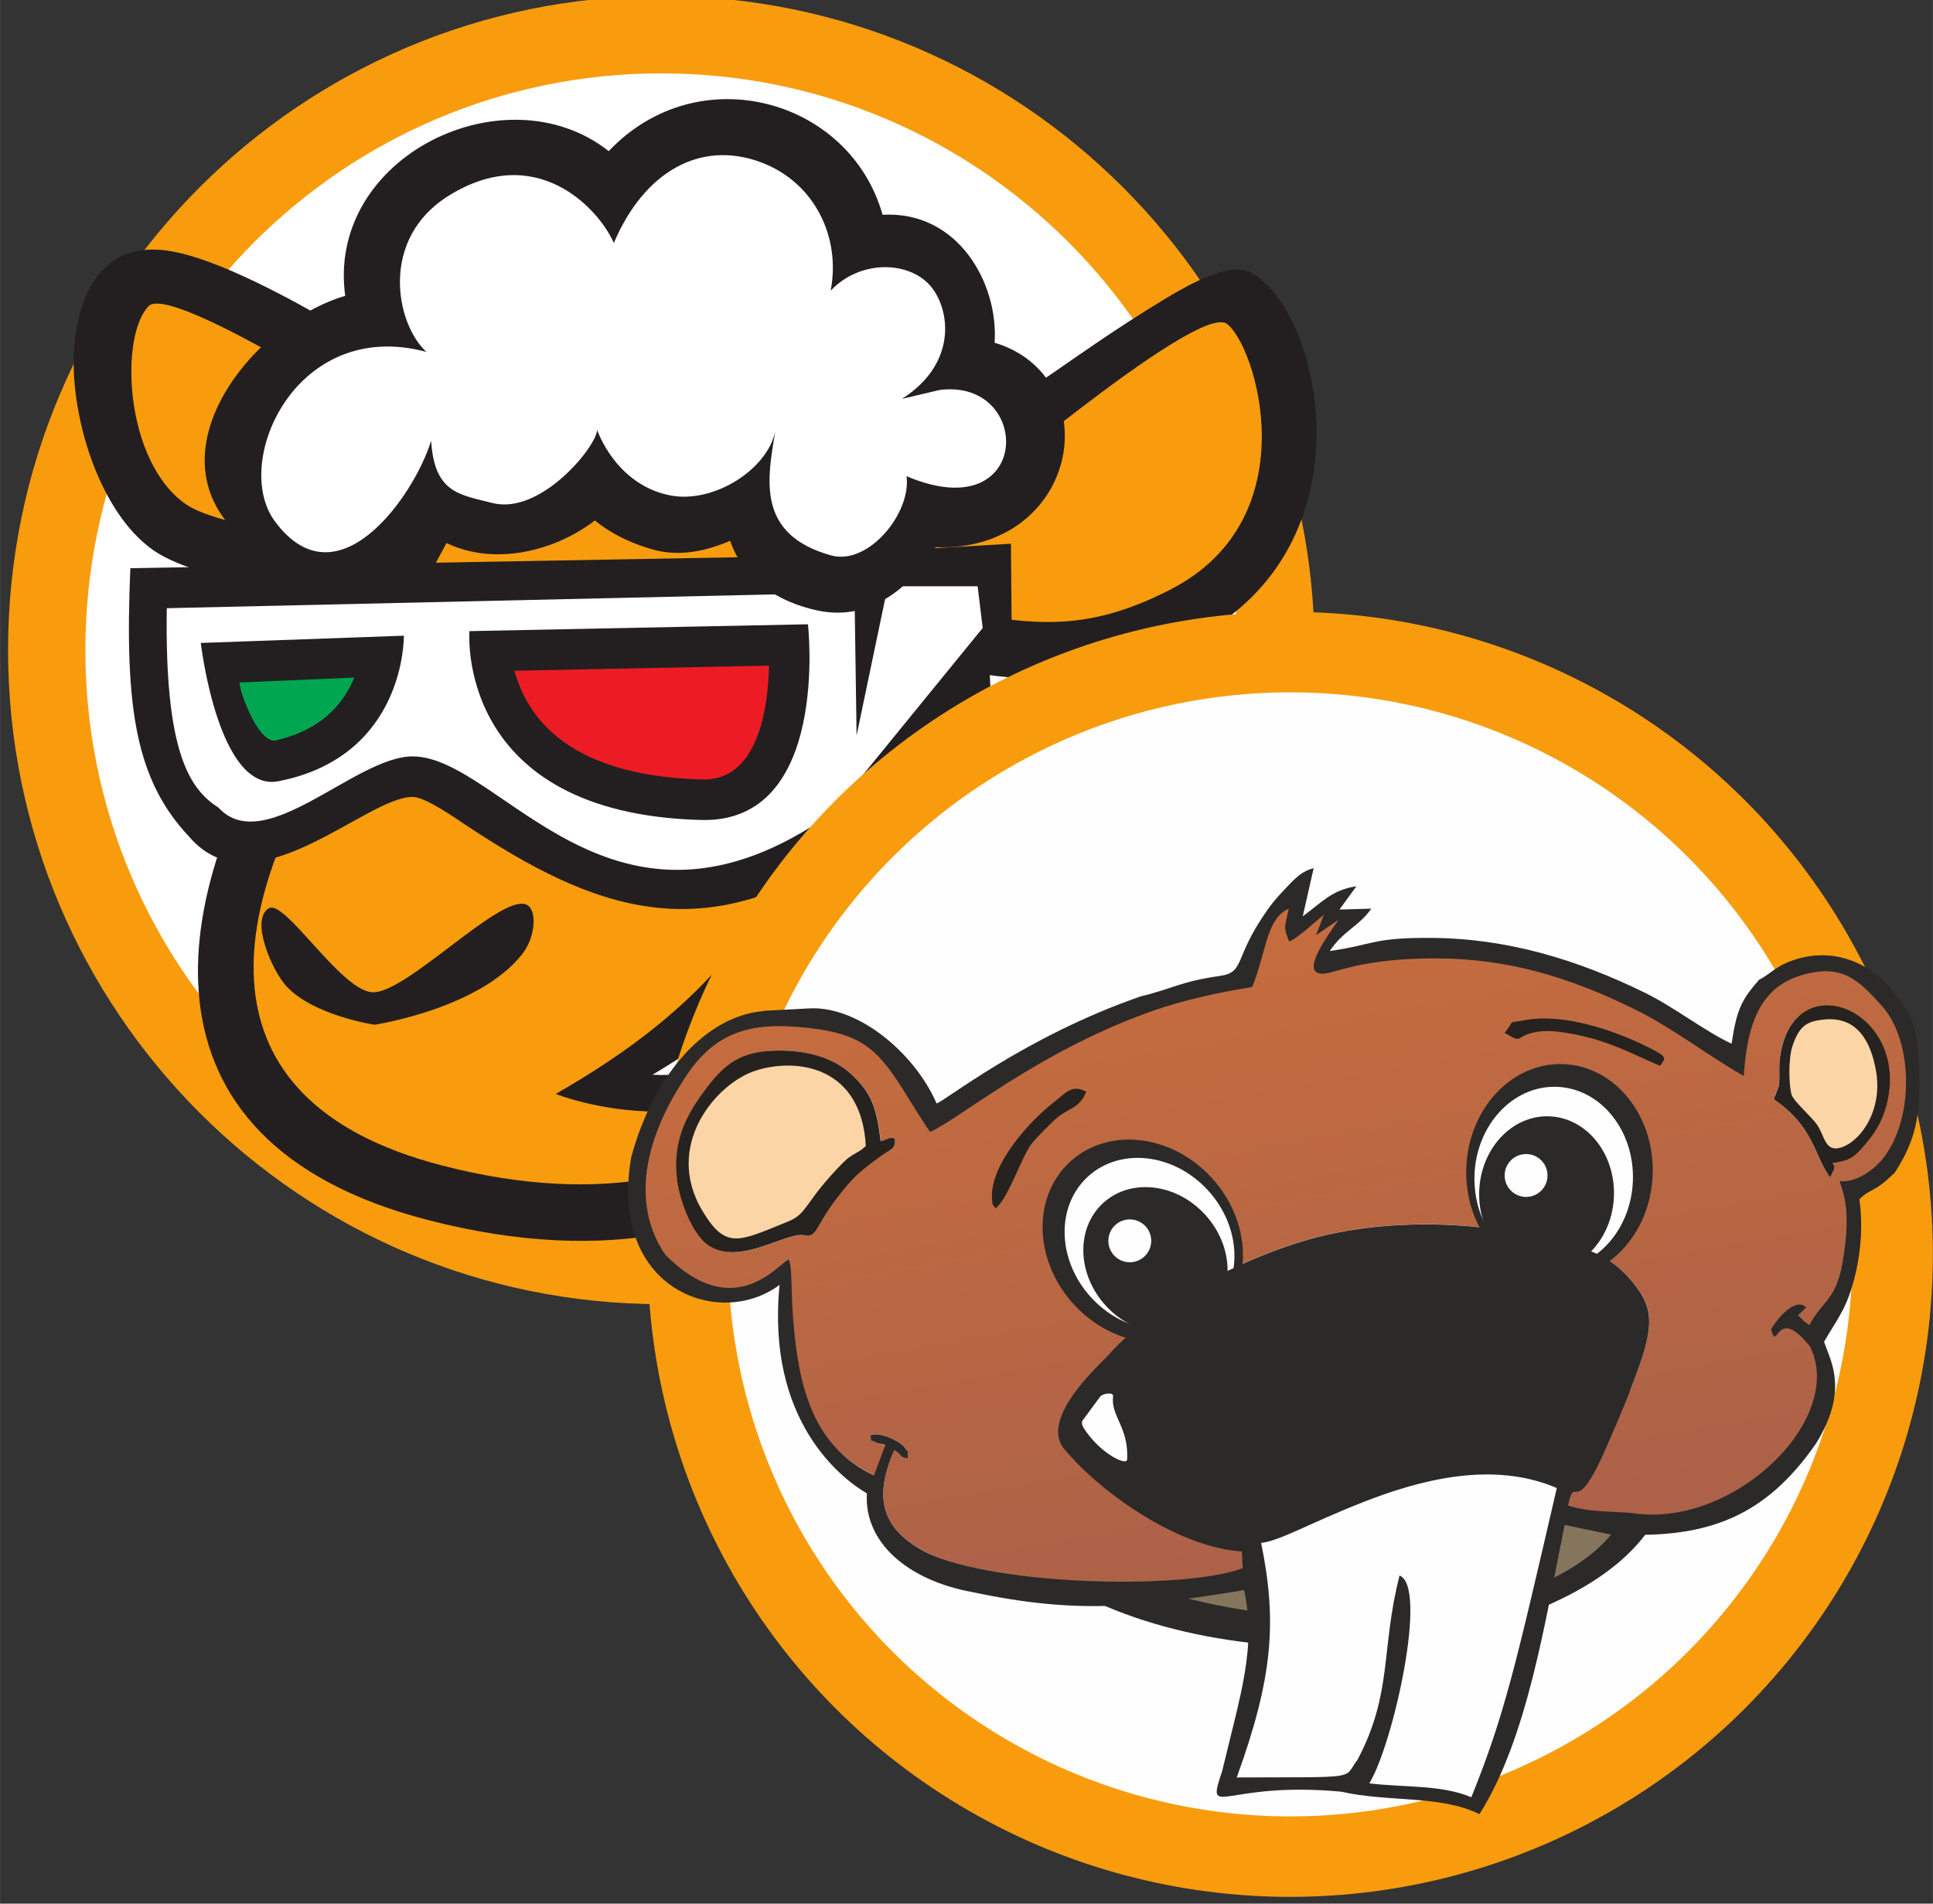 <?xml version="1.0" encoding="UTF-8" standalone="no"?>
<!-- Creator: CorelDRAW X5 -->

<svg
   xmlns:dc="http://purl.org/dc/elements/1.1/"
   xmlns:cc="http://creativecommons.org/ns#"
   xmlns:rdf="http://www.w3.org/1999/02/22-rdf-syntax-ns#"
   xmlns:svg="http://www.w3.org/2000/svg"
   xmlns="http://www.w3.org/2000/svg"
   xmlns:xlink="http://www.w3.org/1999/xlink"
   xmlns:sodipodi="http://sodipodi.sourceforge.net/DTD/sodipodi-0.dtd"
   xmlns:inkscape="http://www.inkscape.org/namespaces/inkscape"
   xml:space="preserve"
   width="107.118mm"
   height="105.514mm"
   style="shape-rendering:geometricPrecision; text-rendering:geometricPrecision; image-rendering:optimizeQuality; fill-rule:evenodd; clip-rule:evenodd"
   viewBox="0 0 12192 12010"
   id="svg2"
   version="1.1"
   inkscape:version="0.48.5 r10040"
   sodipodi:docname="logo-clonebundle.svg"
   inkscape:export-filename="C:\Users\Peter\Daten\elby\logos svg\logo-clonebundle.png"
   inkscape:export-xdpi="47.419998"
   inkscape:export-ydpi="47.419998"><rect x="0" y="0" width="12192" height="12010" fill="#333333" stroke="none"/><sodipodi:namedview
   pagecolor="#ffffff"
   bordercolor="#666666"
   borderopacity="1"
   objecttolerance="10"
   gridtolerance="10"
   guidetolerance="10"
   inkscape:pageopacity="0"
   inkscape:pageshadow="2"
   inkscape:window-width="1920"
   inkscape:window-height="1003"
   id="namedview65"
   showgrid="false"
   inkscape:zoom="1.262476"
   inkscape:cx="507.77877"
   inkscape:cy="126.22025"
   inkscape:window-x="-9"
   inkscape:window-y="-9"
   inkscape:window-maximized="1"
   inkscape:current-layer="svg2" />
 <defs
   id="defs4">
  <style
   type="text/css"
   id="style6">
   
    .fil6 {fill:#26221F}
    .fil2 {fill:#2B2A29}
    .fil3 {fill:#86755D}
    .fil0 {fill:#F89C0E}
    .fil5 {fill:#FCD5A6}
    .fil1 {fill:#FEFEFE}
    .fil7 {fill:white}
    .fil4 {fill:url(#id0)}
   
  </style>
  <linearGradient
   id="id0"
   gradientUnits="userSpaceOnUse"
   x1="5282.6"
   y1="1550.93"
   x2="6791.39"
   y2="10107.7">
   <stop
   offset="0"
   style="stop-color:#CC6F3C"
   id="stop9" />
   <stop
   offset="1"
   style="stop-color:#A75F4A"
   id="stop11" />
  </linearGradient>
 <linearGradient
   y2="0"
   x2="92.202"
   y1="0"
   x1="-92.202"
   spreadMethod="pad"
   gradientTransform="matrix(1.736,-9.848,9.848,1.736,1286.86,2559.57)"
   gradientUnits="userSpaceOnUse"
   id="linearGradient3137"
   xlink:href="#linearGradient32"
   inkscape:collect="always" /><linearGradient
   x1="-92.202"
   y1="0"
   x2="92.202"
   y2="0"
   gradientUnits="userSpaceOnUse"
   gradientTransform="matrix(1.736,-9.848,9.848,1.736,1286.86,2559.57)"
   spreadMethod="pad"
   id="linearGradient32"><stop
     style="stop-opacity:1;stop-color:#ca5b2c"
     offset="0"
     id="stop34" /><stop
     style="stop-opacity:1;stop-color:#a04636"
     offset="1"
     id="stop36" /></linearGradient><clipPath
   clipPathUnits="userSpaceOnUse"
   id="clipPath28"><path
     inkscape:connector-curvature="0"
     d="m 535.285,2751.15 c -1.785,-23.15 -16.469,-9.83 -57.18,-40.86 -22.597,-17.22 -35.246,-27.06 -58.031,-54.63 -18.316,-22.18 -34.148,-44.71 -49.898,-72.67 -15.797,-28.05 -8.215,-20.82 -24.711,-22.32 -42.215,-3.84 -123.836,-59.16 -180.965,-20.09 -31.539,21.57 -57.828,89.62 -62.273,133.47 -7.7,76.02 19.671,126.81 60.972,180.72 35.535,46.39 65.469,68.36 128.778,71.42 53.464,2.58 113.707,-8.18 153.89,-44.31 42.477,-38.21 52.625,-68.55 60.641,-135.12 15.418,3.45 18.129,10.38 28.777,4.39 z m 1743.075,78.29 c -0.21,7.44 3.75,11.71 6.12,18.75 4.07,12.09 3.28,4.96 3.82,19.85 0.53,14.62 -1.02,26.57 1.24,43.91 24.94,191.04 260.3,96.15 211.66,-92.86 -9.08,-35.27 -25.24,-58.8 -44.29,-80.95 -19.51,-22.67 -28.62,-30.26 -62.82,-35.06 4.84,-10.63 4.91,2.06 3.01,-11.62 l -7.97,-16.79 c -32.63,46.12 -31.18,99.66 -110.77,154.77 z m -871.78,390.63 c -13.46,-10.3 -54.85,-48.84 -68.9,-52.55 -11.49,31.03 -4.28,46.1 4.3,87.42 -44.26,-19.81 -99.66,-119.01 -128.99,-193.43 -66.36,-10.74 -107.41,-16.37 -168.17,-37.58 -227.648,-79.45 -386.351,-215.77 -444.07,-240.9 -12.797,16.8 -17.301,47.61 -33.422,73.07 -50.492,79.77 -95.961,123.12 -197.762,134.77 C 248.73,3004.7 150.375,2960.89 88.527,2857.68 2.48,2714.1 1.09,2584.28 61.617,2496.39 c 144.914,-136.26 241.199,5.99 262.25,16.5 8.301,-21.93 -10.801,-63.48 -2.273,-148.01 13.211,-130.93 66.718,-231.01 176.07,-283.35 l 22.496,60.18 c -4.297,1.45 -19.64,5.57 -22.508,7.17 -17.656,9.88 -8.273,-4.82 -11.664,14.67 19.801,7.74 59.907,-13.65 66.602,-22.76 14.496,-19.75 5.863,0.82 7.332,-23.24 -19.047,2.22 -8.981,5.47 -26.828,16.17 -45.821,-102.86 -15.102,-156.35 48.859,-194.87 123.352,-74.3 526.987,-96.24 642.877,-51.78 l -2.29,45.63 c -122.7,7.64 -275.493,111.86 -351.845,202.61 -51.746,61.5 73.633,171.58 87.305,186.99 94.9,106.98 267.29,190.77 388.32,226.71 174.48,51.81 390.25,39.08 564.48,-19.6 43.93,-14.8 76.69,-47.09 99.27,-79.48 26.47,-37.96 26.92,-74.15 2.2,-144.71 -19.17,-54.75 -42.66,-109.74 -66.08,-164.03 -65.44,-151.66 -79.91,-34.03 -80.86,-135.35 39.03,-13.57 80.51,-14.32 116.11,-20.52 235.94,-41.14 493.09,213.26 373.65,363.46 -67.82,85.27 -42.41,10.82 -71.93,32.16 10.3,18.91 37.36,45.88 59.03,35.85 l -22.65,-21.25 c 17.16,-13.22 35.48,-22.47 50.81,-33.2 27.35,50.31 47.91,74.07 61.1,147.7 20.35,113.66 -7.66,126.36 -10.66,143.3 32.1,-4.07 69.76,24.77 86.43,45.28 63.98,78.72 61.07,260.59 -0.15,329.43 -47.65,53.59 -105.22,86.61 -183.06,64.36 -75.72,-21.64 -109.32,-67.49 -116.45,-184.38 -61.14,33.95 -115.47,78.09 -182.81,111.91 -141.32,70.97 -288.98,116.63 -449.66,112.2 -121.3,-3.35 -158.86,-27.37 -180.22,-29.62 -60.41,-6.34 33.95,74.34 41.83,89.12 l -45.55,-11.75 15.43,40.18 z"
     id="path30" /></clipPath><linearGradient
   id="id0-7"
   gradientUnits="userSpaceOnUse"
   x1="5282.6"
   y1="1550.93"
   x2="6791.39"
   y2="10107.7"><stop
     offset="0"
     style="stop-color:#CC6F3C"
     id="stop9-4" /><stop
     offset="1"
     style="stop-color:#A75F4A"
     id="stop11-0" /></linearGradient></defs>
 
<g
   transform="matrix(103.165,0,0,103.321,50.603,-143.089)"
   id="g3213"><path
     id="path14"
     style="fill:#f89c0e;fill-opacity:1;fill-rule:nonzero;stroke:none"
     d="m 39.94,1.139 c 22.058,0 39.939,17.881 39.939,39.94 0,22.058 -17.881,39.939 -39.939,39.939 C 17.881,81.018 0,63.136 0,41.078 0,19.02 17.881,1.139 39.94,1.139"
     inkscape:connector-curvature="0" /><path
     id="path16"
     style="fill:#ffffff;fill-opacity:1;fill-rule:nonzero;stroke:none"
     d="m 39.94,5.865 c -19.448,0 -35.213,15.766 -35.213,35.213 0,19.448 15.765,35.213 35.213,35.213 19.448,0 35.213,-15.766 35.213,-35.213 C 75.153,21.63 59.388,5.865 39.94,5.865"
     inkscape:connector-curvature="0" /><path
     id="path18"
     style="fill:#231f20;fill-opacity:1;fill-rule:nonzero;stroke:none"
     d="M 25.869,37.472 C 21.986,38.357 12.028,37.195 8.874,34.978 5.995,32.954 4.306,28.287 4.043,24.512 3.809,21.145 4.781,15.98 9.749,16.691 c 3.063,0.438 7.843,3.139 10,4.37 4.678,2.668 9.879,6.174 9.879,6.174 0,0 0.337,1.423 0.421,2.073 0.299,2.311 0.252,7.152 -4.18,8.164"
     inkscape:connector-curvature="0" /><path
     id="path20"
     style="fill:#f89c0e;fill-opacity:1;fill-rule:nonzero;stroke:none"
     d="m 8.594,20.078 c -1.786,1.824 -1.482,9.456 2.258,12.085 2.131,1.498 11.01,2.694 14.252,1.954 1.989,-0.454 1.666,-3.64 1.471,-4.787 -2.42,-1.587 -16.564,-10.698 -17.981,-9.252"
     inkscape:connector-curvature="0" /><path
     id="path22"
     style="fill:#231f20;fill-opacity:1;fill-rule:nonzero;stroke:none"
     d="m 59.236,58.696 c -1.681,7.535 -11.125,22.989 -33.577,17.182 C 6.964,71.043 9.925,55.712 17.378,44.334 c 2.953,-4.508 6.798,-12.683 11.939,-21.145 4.346,-7.154 12.547,-12.39 22.645,-3.833 9.735,8.248 8.732,32.807 7.274,39.341"
     inkscape:connector-curvature="0" /><path
     id="path24"
     style="fill:#f89c0e;fill-opacity:1;fill-rule:nonzero;stroke:none"
     d="M 20.256,46.219 C 13.578,56.415 11.022,68.539 26.521,72.548 46.496,77.714 54.474,64.242 55.878,57.947 57.369,51.267 57.752,28.77 49.738,21.98 41.86,15.304 35.962,18.875 32.257,24.974 27.092,33.477 23.223,41.689 20.256,46.219"
     inkscape:connector-curvature="0" /><path
     id="path26"
     style="fill:#231f20;fill-opacity:1;fill-rule:nonzero;stroke:none"
     d="m 22.271,61.972 c 2.035,0.108 7.66,-5.854 9.347,-5.378 0.749,0.21 0.682,1.958 -0.193,3.064 -2.638,3.336 -9.018,4.299 -9.018,4.299 0,0 -3.7,-0.549 -5.374,-2.336 C 16.118,60.642 14.788,57.522 15.944,56.845 16.926,56.27 20.334,61.87 22.271,61.972"
     inkscape:connector-curvature="0" /><path
     id="path28"
     style="fill:#231f20;fill-opacity:1;fill-rule:nonzero;stroke:none"
     d="M 45.958,57.181 C 49.126,52.383 50.21,49.845 51.012,43.332 c 0,0 1.803,4.354 2.327,7.138 0.864,4.594 -0.286,10.973 -2.482,13.653 -6.788,8.285 -17.373,4.06 -17.373,4.06 C 37.5,65.873 42.382,62.594 45.958,57.181"
     inkscape:connector-curvature="0" /><path
     id="path30-1"
     style="fill:#ffffff;fill-opacity:1;fill-rule:nonzero;stroke:none"
     d="m 39.406,67.008 c 5.107,0.318 12.902,-3.619 11.646,-15.04 C 48.71,60 45.944,63.092 39.406,67.008"
     inkscape:connector-curvature="0" /><path
     id="path32"
     style="fill:#231f20;fill-opacity:1;fill-rule:nonzero;stroke:none"
     d="m 75.976,18.021 c 4.308,2.245 7.602,16.705 -3.539,22.403 -6.309,3.227 -10.989,2.836 -17.851,1.039 L 53.762,41.248 51.277,33.128 c 0,0 6.975,-5.157 12.821,-9.117 0.628,-0.425 3.584,-2.542 6.676,-4.4 1.546,-0.929 3.939,-2.248 5.202,-1.59"
     inkscape:connector-curvature="0" /><path
     id="path34"
     style="fill:#f89c0e;fill-opacity:1;fill-rule:nonzero;stroke:none"
     d="m 74.467,21.121 c -2.075,-1.02 -16.041,11.024 -19.188,13.33 l 1.204,3.933 c 5.875,1.198 9.236,1.736 14.579,-0.998 8.562,-4.379 5.212,-15.055 3.405,-16.266"
     inkscape:connector-curvature="0" /><path
     id="path36"
     style="fill:#231f20;fill-opacity:1;fill-rule:nonzero;stroke:none"
     d="m 48.33,35.343 12.987,-0.758 0.053,6.289 L 52.001,52.905 c -9.364,6.674 -16.185,4.059 -24.104,-1.2 -0.615,-0.409 -2.392,-1.659 -3.17,-1.659 -2.878,0 -9.68,7.059 -13.64,2.444 C 7.796,49.014 7.114,44.603 7.476,36.08 l 40.854,-0.737"
     inkscape:connector-curvature="0" /><path
     id="path38"
     style="fill:#ffffff;fill-opacity:1;fill-rule:nonzero;stroke:none"
     d="M 51.752,37.567 9.705,38.522 C 9.568,47.242 11.067,49.559 12.858,50.693 15.678,53.773 21.233,47.571 24.727,47.571 c 5.453,0 12.216,12.933 25.636,3.462 L 59.59,39.729 59.279,37.183 53.786,37.185 51.879,46.295 51.752,37.567"
     inkscape:connector-curvature="0" /><path
     id="path40"
     style="fill:#231f20;fill-opacity:1;fill-rule:nonzero;stroke:none"
     d="M 11.782,40.644 24.198,40.201 c 0,0 0.14,7.354 -7.66,8.886 -3.688,0.725 -4.755,-8.443 -4.755,-8.443"
     inkscape:connector-curvature="0" /><path
     id="path42"
     style="fill:#231f20;fill-opacity:1;fill-rule:nonzero;stroke:none"
     d="m 28.209,39.922 20.696,-0.418 c 0,0 1.392,12.152 -6.518,11.95 C 27.3,51.069 28.209,39.922 28.209,39.922"
     inkscape:connector-curvature="0" /><path
     id="path44"
     style="fill:#00a650;fill-opacity:1;fill-rule:nonzero;stroke:none"
     d="m 16.494,46.563 c -1.103,0.483 -2.343,-2.912 -2.343,-3.507 l 7.015,-0.298 -0.119,0.271 c -0.623,1.345 -1.843,2.877 -4.553,3.534"
     inkscape:connector-curvature="0" /><path
     id="path46"
     style="fill:#ed1c24;fill-opacity:1;fill-rule:nonzero;stroke:none"
     d="m 30.964,42.342 15.562,-0.314 C 46.461,44.871 45.758,49.065 42.451,48.98 c -6.838,-0.174 -9.519,-2.712 -10.674,-4.686 -0.392,-0.669 -0.647,-1.342 -0.812,-1.952"
     inkscape:connector-curvature="0" /><path
     id="path48"
     style="fill:#231f20;fill-opacity:1;fill-rule:nonzero;stroke:none"
     d="m 44.148,34.407 c -1.345,0.577 -2.989,0.989 -4.608,0.562 -1.153,-0.303 -2.533,-0.873 -3.658,-1.806 -2.93,2.247 -7.509,3.054 -10.538,0.417 C 21.67,37.126 17.172,36.695 14.368,34.284 8.44,29.187 14.946,21.102 20.612,19.449 c -1.158,-8.534 9.829,-13.786 16.113,-8.836 5.479,-5.779 14.751,-3.189 16.743,3.887 4.608,-0.261 7.098,4.19 6.849,7.811 3.354,1.004 4.75,4.1 4.164,6.971 -0.634,3.105 -3.47,5.686 -7.763,5.514 -1.323,2.091 -3.767,4.609 -7.226,3.867 C 47.043,38.137 44.952,36.766 44.148,34.407"
     inkscape:connector-curvature="0" /><path
     id="path50"
     style="fill:#ffffff;fill-opacity:1;fill-rule:nonzero;stroke:none"
     d="m 16.299,33.198 c 3.835,5.22 8.548,-1.572 9.567,-4.901 0.198,3.193 1.732,3.291 3.752,3.802 2.948,0.747 6.356,-3.447 6.398,-4.461 0,0 1.125,3.358 4.492,4.001 2.599,0.496 5.889,-1.538 6.404,-3.923 -0.515,3.003 -1.133,6.31 3.396,7.58 2.287,0.642 4.926,-2.584 4.625,-4.834 7.703,3.264 7.767,-5.976 2.039,-5.268 L 54.655,25.738 c 3.524,-2.232 2.929,-5.717 1.594,-7.051 -1.342,-1.342 -4.154,-1.432 -5.955,0.444 0.633,-3.271 -0.99,-6.608 -4.241,-7.828 C 42.303,9.897 38.872,11.902 37.037,16.222 36.092,14.082 32.273,10.002 26.919,13.349 c -4.225,2.641 -3.217,7.8 -1.343,9.523 -7.958,-2.136 -11.924,6.723 -9.276,10.326"
     inkscape:connector-curvature="0" /></g><g
   style="fill-rule:evenodd"
   id="Ebene_x0020_1"
   transform="matrix(0.675,0,0,0.675,3961.8,3860.344)"><circle
     class="fil0"
     cx="6187"
     cy="6005"
     r="6005"
     id="circle15"
     d="m 12192,6005 c 0,3316.47 -2688.53,6005 -6005,6005 C 2870.53,12010 182,9321.47 182,6005 182,2688.53 2870.53,0 6187,0 c 3316.47,0 6005,2688.53 6005,6005 z"
     sodipodi:cx="6187"
     sodipodi:cy="6005"
     sodipodi:rx="6005"
     sodipodi:ry="6005"
     style="fill:#f89c0e" /><circle
     class="fil1"
     cx="6187"
     cy="6005"
     r="5253"
     id="circle17"
     d="m 11440,6005 c 0,2901.152 -2351.848,5253 -5253,5253 C 3285.848,11258 934,8906.152 934,6005 934,3103.848 3285.848,752 6187,752 c 2901.152,0 5253,2351.848 5253,5253 z"
     sodipodi:cx="6187"
     sodipodi:cy="6005"
     sodipodi:rx="5253"
     sodipodi:ry="5253"
     style="fill:#fefefe" /><ellipse
     class="fil2"
     cx="6517"
     cy="8032"
     rx="3203"
     ry="1644"
     id="ellipse19"
     d="m 9720,8032 c 0,907.956 -1434.032,1644 -3203,1644 -1768.968,0 -3203,-736.044 -3203,-1644 0,-907.956 1434.032,-1644 3203,-1644 1768.968,0 3203,736.044 3203,1644 z"
     sodipodi:cx="6517"
     sodipodi:cy="8032"
     sodipodi:rx="3203"
     sodipodi:ry="1644"
     style="fill:#2b2a29" /><ellipse
     class="fil3"
     transform="matrix(7.534,0.759,-0.673,5.339,6298.95,7884.84)"
     rx="409"
     ry="279"
     id="ellipse21"
     d="M 409,0 C 409,154.087 225.884,279 0,279 -225.884,279 -409,154.087 -409,0 c 0,-154.087 183.116,-279 409,-279 225.884,0 409,124.913 409,279 z"
     cx="0"
     cy="0"
     sodipodi:cx="0"
     sodipodi:cy="0"
     sodipodi:rx="409"
     sodipodi:ry="279"
     style="fill:#86755d" /><path
     class="fil1"
     d="m 5587,10931 c -61,-19 300,-1152 300,-1152 l -93,-1238 1658,-526 1318,87 -433,1971 -434,1091 -976,-214 -1339,-18 z"
     id="path23"
     inkscape:connector-curvature="0"
     style="fill:#fefefe" /><path
     class="fil4"
     d="m 2496,4927 c -8,109 -78,46 -269,193 -106,81 -166,127 -273,257 -86,104 -161,211 -235,342 -74,132 -39,98 -116,105 -199,18 -584,279 -853,95 -149,-102 -272,-422 -293,-629 -36,-358 93,-597 287,-851 167,-219 308,-322 607,-336 252,-12 536,39 725,209 200,180 248,323 286,637 73,-16 85,-49 136,-21 z m 8213,-369 c -1,-35 18,-55 29,-88 19,-57 15,-23 18,-94 3,-69 -5,-125 6,-207 117,-900 1226,-453 997,438 -43,166 -119,277 -209,381 -92,107 -135,143 -296,165 23,50 23,-10 14,55 l -38,79 c -154,-217 -147,-470 -522,-729 z M 6601,2717 c -63,49 -258,230 -325,248 -54,-146 -20,-217 20,-412 -209,93 -470,561 -608,911 -313,51 -506,77 -792,177 -1073,374 -1820,1017 -2092,1135 -60,-79 -82,-224 -157,-344 -238,-376 -452,-580 -932,-635 -569,-65 -1033,141 -1324,628 -405,677 -412,1288 -127,1702 683,642 1136,-28 1236,-78 39,103 -51,299 -11,697 62,617 314,1088 830,1335 l 106,-284 c -20,-7 -93,-26 -106,-34 -83,-47 -39,23 -55,-69 93,-36 282,64 314,107 68,93 28,-4 35,109 -90,-10 -42,-26 -126,-76 -216,485 -71,737 230,918 581,350 2483,453 3029,244 l -11,-215 c -578,-36 -1298,-527 -1658,-955 -244,-290 347,-808 411,-881 447,-504 1259,-899 1830,-1068 822,-244 1839,-184 2660,92 207,70 361,222 468,374 125,179 127,349 10,682 -90,258 -201,517 -311,773 -308,715 -377,160 -381,638 184,64 379,67 547,97 1112,194 2323,-1005 1761,-1713 -320,-402 -200,-51 -339,-152 49,-89 176,-216 278,-169 l -107,100 c 81,62 167,106 239,156 129,-237 226,-349 288,-696 96,-536 -36,-595 -50,-675 151,19 329,-117 407,-213 301,-371 288,-1228 -1,-1552 -225,-252 -496,-408 -863,-303 -357,102 -515,318 -549,869 -288,-160 -544,-368 -861,-527 -666,-334 -1362,-550 -2119,-529 -572,16 -749,129 -849,140 -285,30 160,-350 197,-420 l -215,55 73,-189 z"
     id="path25"
     style="fill:url(#id0-7)"
     inkscape:connector-curvature="0" /><path
     class="fil5"
     d="m 2292,4974 c -40,-747 -760,-889 -1148,-764 -365,117 -871,842 -497,1459 218,359 444,264 908,76 184,-74 175,-260 537,-624 78,-78 132,-81 200,-147 z"
     id="path27"
     inkscape:connector-curvature="0"
     style="fill:#fcd5a6" /><path
     class="fil5"
     d="m 11171,3763 c -146,17 -254,66 -317,261 -40,122 -55,408 -29,496 18,62 186,219 238,296 69,103 119,293 268,245 191,-62 443,-415 377,-779 -46,-254 -208,-558 -537,-519 z"
     id="path29"
     inkscape:connector-curvature="0"
     style="fill:#fcd5a6" /><path
     class="fil6"
     d="m 2220,4993 c -68,66 -132,73 -209,152 -361,364 -329,476 -512,551 -464,188 -583,268 -801,-91 -375,-616 127,-1200 492,-1317 389,-125 992,-41 1031,706 z m 276,-66 c -50,-28 -63,4 -136,21 -38,-314 -86,-457 -286,-637 -189,-170 -473,-221 -725,-209 -298,14 -439,118 -607,336 -195,254 -324,493 -287,852 21,207 145,527 293,629 269,184 654,-77 853,-95 78,-7 105,46 180,-86 74,-132 149,-238 235,-342 107,-130 167,-176 273,-257 192,-146 198,-103 206,-212 z"
     id="path31"
     inkscape:connector-curvature="0"
     style="fill:#26221f" /><path
     class="fil6"
     d="m 11166,3811 c 329,-39 449,222 494,475 66,363 -135,659 -326,720 -149,48 -153,-107 -222,-210 -52,-77 -222,-222 -240,-284 -26,-87 -32,-332 8,-453 64,-195 140,-231 285,-248 z m -457,747 c 375,260 368,512 522,729 l 38,-79 c 9,-64 9,-5 -14,-55 161,-23 204,-58 296,-165 90,-104 166,-215 209,-381 229,-891 -880,-1338 -997,-438 -11,82 -3,138 -6,207 -3,70 1,37 -18,94 -2,7 -12,27 -14,34 -11,34 -16,19 -15,54 z"
     id="path33"
     inkscape:connector-curvature="0"
     style="fill:#26221f" /><path
     class="fil7"
     d="m 9052,5420 c -183,88 -223,92 -413,9 -42,-174 -63,-424 193,-400 172,16 51,-18 169,104 l 35,36 c 64,88 51,148 15,251 z m -391,-559 c -564,218 -220,1054 334,827 147,-60 341,-327 265,-592 -65,-223 -329,-340 -598,-235 z"
     id="path35"
     inkscape:connector-curvature="0"
     style="fill:#ffffff" /><path
     class="fil6"
     d="m 8662,4862 c 269,-104 534,12 598,235 77,265 -117,532 -265,592 -554,227 -897,-609 -334,-827 z m 16,-127 c -682,162 -468,1327 320,1068 567,-186 511,-1266 -320,-1068 z"
     id="path37"
     inkscape:connector-curvature="0"
     style="fill:#26221f" /><path
     class="fil6"
     d="m 9052,5420 c 36,-103 49,-163 -15,-251 l -35,-36 c -118,-122 3,-88 -169,-104 -257,-24 -235,226 -193,400 190,83 230,79 413,-9 z"
     id="path39"
     inkscape:connector-curvature="0"
     style="fill:#26221f" /><path
     class="fil6"
     d="m 8190,3934 c 184,109 88,36 277,-4 117,-25 244,-7 366,16 325,62 517,170 810,297 54,-78 79,-81 -135,-186 -310,-152 -773,-306 -1122,-242 -183,33 -93,-7 -195,119 z"
     id="path41"
     inkscape:connector-curvature="0"
     style="fill:#26221f" /><path
     class="fil6"
     d="m 3432,5575 c 118,-84 244,-487 342,-609 41,-51 182,-194 232,-236 115,-97 210,-87 275,-246 -140,-70 -186,8 -315,109 -212,165 -584,572 -566,886 5,93 7,47 33,97 z"
     id="path43"
     inkscape:connector-curvature="0"
     style="fill:#26221f" /><ellipse
     class="fil2"
     transform="matrix(0.765,-0.699,0.795,0.871,4808.89,5880.96)"
     rx="844"
     ry="853"
     id="ellipse45"
     d="M 844,0 C 844,471.099 466.128,853 0,853 -466.128,853 -844,471.099 -844,0 c 0,-471.099 377.872,-853 844,-853 466.128,0 844,381.901 844,853 z"
     cx="0"
     cy="0"
     sodipodi:cx="0"
     sodipodi:cy="0"
     sodipodi:rx="844"
     sodipodi:ry="853"
     style="fill:#2b2a29" /><ellipse
     class="fil1"
     transform="matrix(0.648,-0.592,0.674,0.738,4872.03,5906.84)"
     rx="844"
     ry="853"
     id="ellipse47"
     d="M 844,0 C 844,471.099 466.128,853 0,853 -466.128,853 -844,471.099 -844,0 c 0,-471.099 377.872,-853 844,-853 466.128,0 844,381.901 844,853 z"
     cx="0"
     cy="0"
     sodipodi:cx="0"
     sodipodi:cy="0"
     sodipodi:rx="844"
     sodipodi:ry="853"
     style="fill:#fefefe" /><ellipse
     class="fil2"
     transform="matrix(1.032,0.033,-0.038,1.174,8702.97,5227.99)"
     rx="844"
     ry="853"
     id="ellipse49"
     d="M 844,0 C 844,471.099 466.128,853 0,853 -466.128,853 -844,471.099 -844,0 c 0,-471.099 377.872,-853 844,-853 466.128,0 844,381.901 844,853 z"
     cx="0"
     cy="0"
     sodipodi:cx="0"
     sodipodi:cy="0"
     sodipodi:rx="844"
     sodipodi:ry="853"
     style="fill:#2b2a29" /><ellipse
     class="fil2"
     transform="matrix(0.551,-0.503,0.572,0.627,4927.44,6059.17)"
     rx="844"
     ry="853"
     id="ellipse51"
     d="M 844,0 C 844,471.099 466.128,853 0,853 -466.128,853 -844,471.099 -844,0 c 0,-471.099 377.872,-853 844,-853 466.128,0 844,381.901 844,853 z"
     cx="0"
     cy="0"
     sodipodi:cx="0"
     sodipodi:cy="0"
     sodipodi:rx="844"
     sodipodi:ry="853"
     style="fill:#2b2a29" /><ellipse
     class="fil1"
     transform="matrix(0.877,0.028,-0.032,0.998,8648.85,5290.17)"
     rx="844"
     ry="853"
     id="ellipse53"
     d="M 844,0 C 844,471.099 466.128,853 0,853 -466.128,853 -844,471.099 -844,0 c 0,-471.099 377.872,-853 844,-853 466.128,0 844,381.901 844,853 z"
     cx="0"
     cy="0"
     sodipodi:cx="0"
     sodipodi:cy="0"
     sodipodi:rx="844"
     sodipodi:ry="853"
     style="fill:#fefefe" /><ellipse
     class="fil2"
     transform="matrix(0.746,0.024,-0.027,0.848,8582.27,5437.97)"
     rx="844"
     ry="853"
     id="ellipse55"
     d="M 844,0 C 844,471.099 466.128,853 0,853 -466.128,853 -844,471.099 -844,0 c 0,-471.099 377.872,-853 844,-853 466.128,0 844,381.901 844,853 z"
     cx="0"
     cy="0"
     sodipodi:cx="0"
     sodipodi:cy="0"
     sodipodi:rx="844"
     sodipodi:ry="853"
     style="fill:#2b2a29" /><circle
     class="fil1"
     transform="matrix(1.381,0.047,-0.047,1.381,8390.86,5267.63)"
     r="145"
     id="circle57"
     d="M 145,0 C 145,80.081 80.081,145 0,145 -80.081,145 -145,80.081 -145,0 c 0,-80.081 64.919,-145 145,-145 80.081,0 145,64.919 145,145 z"
     cx="0"
     cy="0"
     sodipodi:cx="0"
     sodipodi:cy="0"
     sodipodi:rx="145"
     sodipodi:ry="145"
     style="fill:#fefefe" /><path
     class="fil2"
     d="m 7208,9007 c -176,693 -63,1098 -392,1721 -142,185 50,161 -1129,166 342,-943 376,-1466 228,-2192 186,-23 440,-180 955,-382 528,-207 1208,-389 1808,-131 -382,1647 -486,2118 -799,2890 -284,-120 -635,-90 -953,-130 223,-366 552,-1842 282,-1942 z m -781,-5985 209,-143 c -37,70 -408,531 -123,501 101,-11 328,-124 899,-140 757,-21 1369,161 2035,495 317,159 690,442 978,602 34,-551 192,-842 549,-944 367,-105 521,42 746,295 288,324 302,1056 1,1427 -79,97 -248,224 -399,205 14,80 121,231 25,767 -62,347 -181,343 -310,580 -72,-51 -52,-46 -104,-92 l 77,-74 c -106,-103 -281,116 -330,205 64,228 43,-242 363,159 341,678 -714,1705 -1658,1558 -180,-17 -418,-7 -602,-71 71,-322 53,161 362,-553 110,-256 221,-515 311,-773 116,-332 114,-503 -10,-682 -106,-153 -261,-305 -468,-374 -821,-276 -1838,-336 -2660,-92 -570,169 -1383,564 -1830,1068 -64,73 -655,591 -411,881 360,428 1080,919 1658,955 l 8,156 c -546,209 -2445,166 -3026,-185 -301,-182 -446,-434 -230,-918 84,50 37,66 126,76 -7,-113 34,-16 -35,-109 -31,-43 -220,-144 -314,-107 16,92 -28,23 55,69 14,8 64,16 84,23 l -106,284 c -515,-247 -682,-717 -744,-1334 -40,-398 -13,-584 -52,-688 -99,49 -515,606 -1154,-41 -285,-414 -241,-979 145,-1592 291,-486 629,-592 1199,-527 480,55 635,192 873,568 76,120 198,323 258,403 272,-118 1020,-761 2092,-1135 286,-100 605,-168 918,-219 138,-351 132,-638 341,-732 -40,195 -51,160 3,306 66,-17 261,-199 325,-248 l -73,189 z m 4148,409 c -177,199 -215,289 -264,605 -256,-120 -530,-339 -811,-477 -634,-310 -1287,-509 -2004,-512 -541,-3 -532,65 -940,123 124,-188 277,-233 388,-396 l -297,8 158,-217 c -233,33 -330,158 -501,280 l 102,-450 c -104,27 -164,85 -246,172 -66,70 -125,130 -190,224 -319,454 -200,577 -443,612 -361,51 -443,120 -735,190 -1094,378 -1853,996 -1910,1001 -196,-454 -708,-900 -1172,-889 l -433,23 -23,4 C 730,3782 242,4311 29,5095 c -216,1242 826,1615 1386,1195 -125,1271 578,1810 816,1949 -28,459 383,814 989,923 973,207 1544,142 2536,-19 116,535 -33,970 -205,1691 -157,468 2,90 1114,193 433,100 923,29 1290,210 455,-718 620,-1845 796,-2703 l 424,88 79,0 c 848,40 1378,-175 1846,-849 145,-234 224,-479 151,-737 -11,-40 -19,-64 -35,-105 l -41,-109 c 134,-231 219,-317 294,-636 58,-243 67,-495 36,-695 59,-60 92,-69 160,-109 70,-42 113,-88 170,-139 205,-315 238,-549 230,-931 -8,-396 -45,-496 -208,-720 -227,-312 -595,-470 -980,-333 -155,55 -198,120 -303,177 z"
     id="path59"
     inkscape:connector-curvature="0"
     style="fill:#2b2a29" /><circle
     class="fil1"
     transform="matrix(1.381,0.047,-0.047,1.381,4687.69,5878.4)"
     r="145"
     id="circle61"
     d="M 145,0 C 145,80.081 80.081,145 0,145 -80.081,145 -145,80.081 -145,0 c 0,-80.081 64.919,-145 145,-145 80.081,0 145,64.919 145,145 z"
     cx="0"
     cy="0"
     sodipodi:cx="0"
     sodipodi:cy="0"
     sodipodi:rx="145"
     sodipodi:ry="145"
     style="fill:#fefefe" /><path
     class="fil1"
     d="m 4532,7329 c -26,186 147,290 131,592 -3,64 -232,-47 -381,-256 -25,-36 -57,-78 -33,-111 l 161,-218 c 24,-33 126,-45 121,-8 z"
     id="path63"
     inkscape:connector-curvature="0"
     style="fill:#fefefe" /></g></svg>